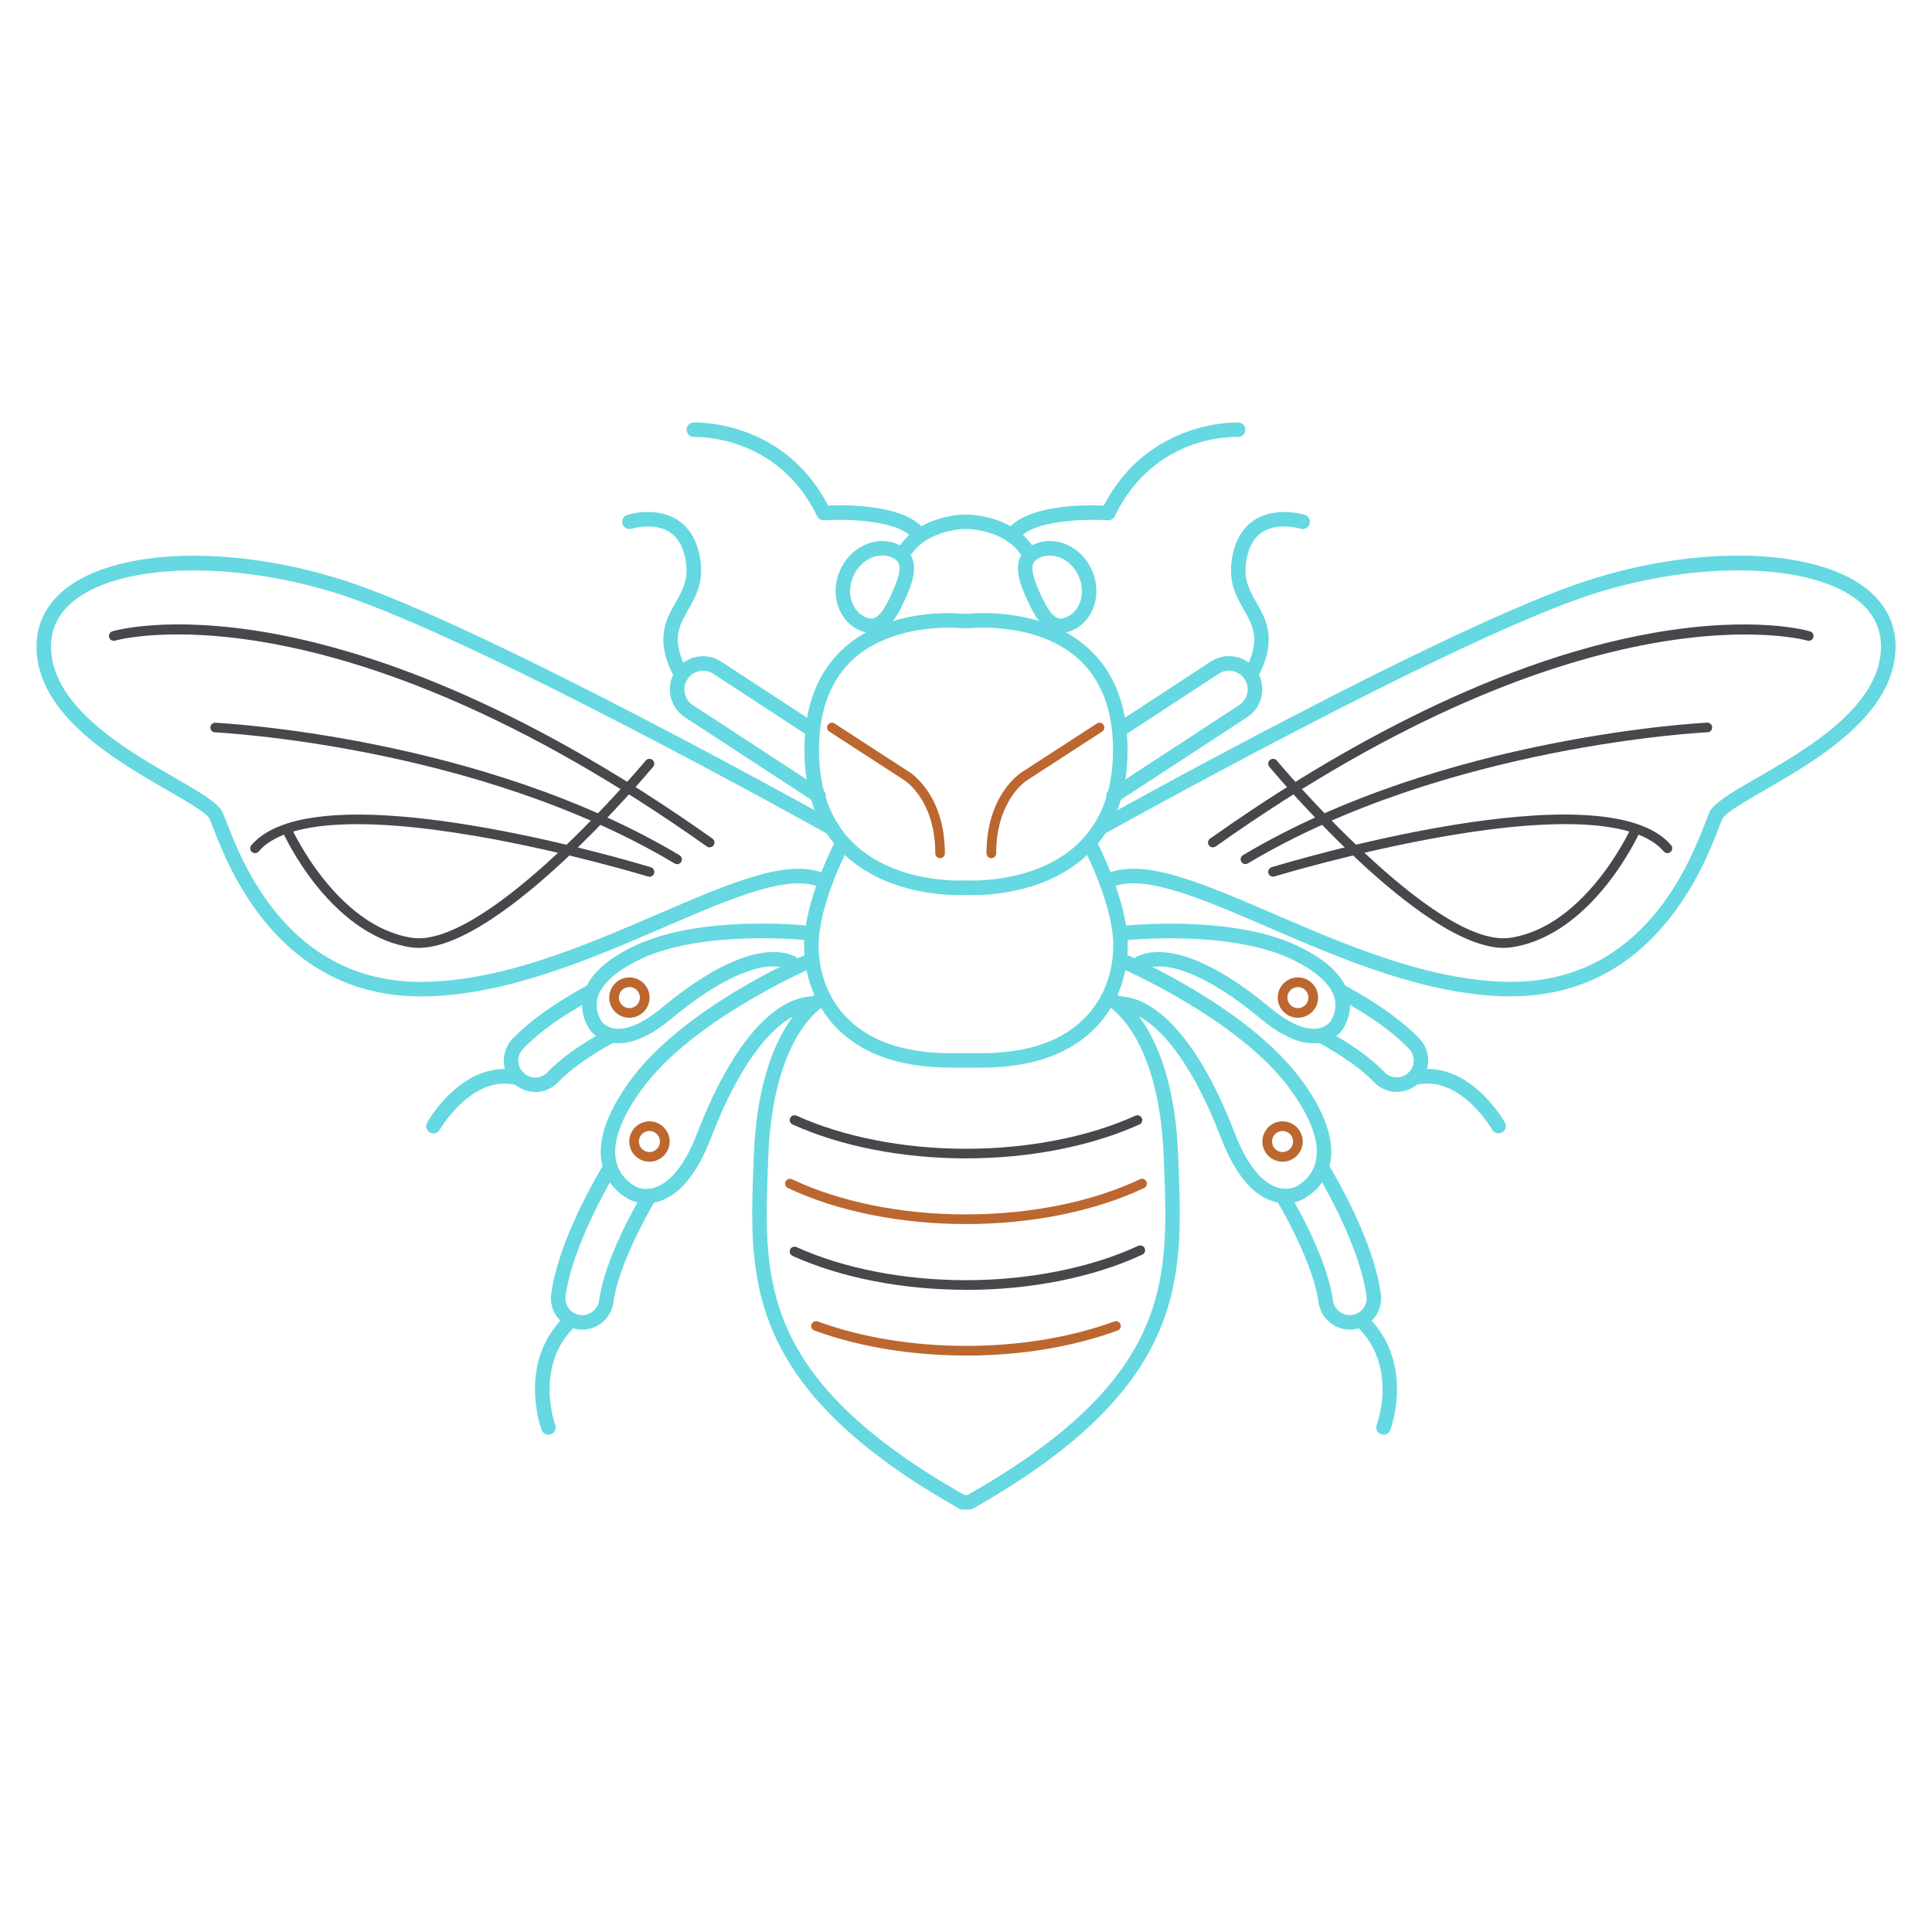 <svg viewBox="0 0 400 400" xmlns="http://www.w3.org/2000/svg" id="Capa_1">
  <defs>
    <style>
      .cls-1 {
        fill: #65d8e1;
      }

      .cls-2 {
        fill: #bc6730;
      }

      .cls-3 {
        fill: #47474c;
      }
    </style>
  </defs>
  <path d="m180.39,131.06c-.8,0-1.63-.19-2.48-.58-4.4-1.99-6.17-7.59-3.95-12.49,2.22-4.9,7.6-7.26,11.99-5.27,2.23,1.01,3.37,2.79,3.3,5.16-.06,1.97-.93,4.14-1.86,6.2-.93,2.06-1.99,4.14-3.43,5.49-1.07,1-2.28,1.5-3.57,1.5Zm2.26-16.05c-2.37,0-4.77,1.61-5.96,4.22-1.53,3.39-.43,7.21,2.45,8.52,1.14.52,1.92.41,2.77-.39,1.06-.98,1.98-2.84,2.74-4.53.76-1.69,1.55-3.61,1.59-5.05.03-1.17-.4-1.82-1.54-2.34-.66-.3-1.36-.44-2.06-.44Z" class="cls-1"></path>
  <path d="m133.8,249.13c-1.66,0-3.08-.48-4.04-1.08-2.83-1.77-4.57-4.21-5.17-7.25-.91-4.66,1.02-10.34,5.75-16.9,11.12-15.41,36.01-26.06,37.06-26.5.76-.32,1.64.04,1.97.8.32.76-.03,1.64-.8,1.97-.25.11-25.17,10.77-35.8,25.5-4.22,5.85-5.98,10.75-5.24,14.57.43,2.19,1.71,3.97,3.81,5.28.19.12,1.9,1.12,4.32.31,2.3-.77,5.69-3.36,8.74-11.32,6.68-17.43,15.24-27.71,23.49-28.21.81-.06,1.54.58,1.59,1.41.05.83-.58,1.54-1.41,1.59-6.92.42-14.72,10.24-20.87,26.29-2.79,7.27-6.35,11.68-10.59,13.09-.98.33-1.94.47-2.82.47Z" class="cls-1"></path>
  <path d="m128.04,216c-.54,0-1.06-.05-1.57-.14-2.42-.46-4.03-1.97-4.72-3.23-1.64-2.99-1.34-5.59-.79-7.26,1.2-3.66,4.78-6.9,10.66-9.65,13.72-6.4,35.12-4.13,36.02-4.03.82.09,1.42.83,1.33,1.66-.09.82-.84,1.42-1.65,1.33-.21-.02-21.47-2.27-34.43,3.77-5.03,2.34-8.17,5.06-9.08,7.86-.52,1.6-.33,3.24.57,4.88.08.14.8,1.38,2.65,1.72,1.83.35,5.06-.14,10.16-4.39,11.45-9.55,21.46-13.37,27.47-10.47.75.36,1.06,1.26.7,2-.36.75-1.26,1.06-2,.7-4.83-2.33-13.89,1.44-24.24,10.07-4.12,3.44-7.84,5.17-11.06,5.17Z" class="cls-1"></path>
  <path d="m120.56,275.29c-.3,0-.6-.02-.9-.06-3.55-.5-6.04-3.79-5.54-7.34,1.24-8.87,6.37-19.12,10.46-26.17.42-.72,1.33-.96,2.05-.54.72.42.96,1.33.54,2.05-3.23,5.58-8.84,16.25-10.08,25.08-.27,1.91,1.07,3.68,2.98,3.95,1.88.26,3.69-1.1,3.95-2.98,1.01-7.25,5.53-16.19,9.14-22.42.42-.72,1.33-.96,2.05-.55.72.42.96,1.33.55,2.05-2.85,4.91-7.77,14.21-8.77,21.33-.45,3.19-3.21,5.6-6.43,5.6Z" class="cls-1"></path>
  <path d="m110.8,226.07c-1.32,0-2.64-.4-3.77-1.21-.24-.17-.47-.37-.7-.58-1.26-1.2-1.98-2.82-2.02-4.55-.04-1.74.6-3.38,1.79-4.64,3.47-3.64,8.58-7.31,15.19-10.92.73-.4,1.64-.13,2.04.6.4.73.13,1.64-.6,2.04-6.33,3.46-11.2,6.94-14.45,10.36-.65.68-.99,1.56-.97,2.5.02.93.41,1.8,1.08,2.45.12.11.25.22.38.32,1.41,1.01,3.37.82,4.57-.43,2.71-2.84,6.8-5.78,12.17-8.74.73-.4,1.64-.14,2.04.59.4.72.14,1.64-.59,2.04-5.1,2.82-8.96,5.57-11.45,8.19-1.26,1.32-2.98,2.01-4.72,2.01Z" class="cls-1"></path>
  <path d="m113.56,297.04c-.61,0-1.18-.37-1.41-.98-.22-.58-5.2-14.36,5.15-23.91.61-.56,1.56-.52,2.12.09.56.61.52,1.56-.09,2.12-8.89,8.19-4.42,20.53-4.38,20.65.29.78-.1,1.64-.88,1.93-.17.06-.35.09-.52.09Z" class="cls-1"></path>
  <path d="m87.09,206.29c-12.5,0-23.02-4.82-31.29-14.35-6.73-7.75-10.09-16.46-11.7-20.65-.32-.84-.66-1.7-.78-1.91-.97-1.33-4.69-3.48-8.63-5.75-10.65-6.14-26.76-15.43-27.13-29.31-.14-5.07,2.07-9.45,6.37-12.69,10.86-8.16,34.33-8.79,57.08-1.53,28.81,9.19,101.23,49.63,101.96,50.04.72.4.98,1.32.58,2.04-.4.72-1.32.98-2.04.58-.73-.41-72.88-40.69-101.4-49.79-21.54-6.87-44.4-6.42-54.37,1.07-3.54,2.66-5.29,6.1-5.17,10.21.33,12.2,15.56,20.98,25.63,26.79,4.77,2.75,8.22,4.74,9.58,6.62.29.4.54,1.04,1.13,2.56,3.16,8.21,12.74,33.07,40.19,33.07.23,0,.46,0,.69,0,16.45-.25,33.5-7.6,48.55-14.09,15.49-6.68,27.72-11.96,35.27-7.92.73.39,1.01,1.3.62,2.03-.39.73-1.3,1.01-2.03.62-6.27-3.35-18.5,1.92-32.67,8.03-15.3,6.6-32.65,14.08-49.69,14.34-.25,0-.49,0-.74,0Z" class="cls-1"></path>
  <path d="m169.46,166.27c-.28,0-.57-.08-.82-.24l-26.85-17.54c-1.53-1-2.58-2.54-2.96-4.35-.38-1.8-.03-3.64.97-5.17s2.54-2.58,4.35-2.96c1.8-.38,3.64-.03,5.17.97l19.49,12.74c.69.45.89,1.38.44,2.08-.45.69-1.38.89-2.08.44l-19.49-12.74c-.86-.56-1.9-.75-2.91-.54-1.02.21-1.89.8-2.45,1.67-.56.86-.76,1.9-.54,2.91.21,1.02.8,1.89,1.67,2.45l26.85,17.54c.69.45.89,1.38.44,2.08-.29.44-.77.68-1.26.68Z" class="cls-1"></path>
  <path d="m141.05,141.28c-.53,0-1.05-.29-1.32-.79-4.28-7.96-1.93-12.08.14-15.72,1.34-2.36,2.61-4.59,2.2-7.98-.39-3.17-1.54-5.4-3.43-6.62-3.26-2.11-7.83-.71-7.87-.7-.79.25-1.63-.19-1.88-.98-.25-.79.18-1.63.97-1.88.24-.08,5.92-1.84,10.39,1.02,2.69,1.72,4.3,4.68,4.81,8.79.53,4.38-1.11,7.28-2.57,9.83-2.01,3.53-3.6,6.32-.1,12.82.39.73.12,1.64-.61,2.03-.23.12-.47.18-.71.18Z" class="cls-1"></path>
  <path d="m89.74,234.66c-.25,0-.5-.06-.74-.19-.72-.41-.98-1.32-.57-2.04.31-.56,7.81-13.58,19.29-10.68.8.2,1.29,1.02,1.09,1.82-.2.8-1.02,1.29-1.82,1.09-9.26-2.33-15.88,9.13-15.95,9.25-.28.49-.78.76-1.31.76Z" class="cls-1"></path>
  <path d="m190.46,112.41c-.48,0-.96-.23-1.25-.66-2.81-4.17-14.34-4.32-18.55-4.03-.62.05-1.19-.29-1.46-.84-8.28-17.09-25.31-16.42-25.48-16.41-.82.03-1.53-.59-1.58-1.42-.04-.83.59-1.53,1.42-1.58.19-.01,18.59-.75,27.89,17.2,3.89-.17,16.43-.26,20.24,5.4.46.69.28,1.62-.41,2.08-.26.17-.55.26-.84.26Z" class="cls-1"></path>
  <path d="m212.45,115.29c-.48,0-.95-.23-1.24-.66-3.28-4.81-10.5-5.09-10.57-5.1h-1.31s-7.26.31-10.53,5.1c-.47.68-1.4.86-2.08.39-.68-.47-.86-1.4-.39-2.08,4.13-6.06,12.6-6.39,12.96-6.4h1.4c.4.01,8.87.34,13.01,6.4.47.68.29,1.62-.39,2.08-.26.18-.55.26-.84.26Z" class="cls-1"></path>
  <path d="m219.61,131.06c-1.29,0-2.5-.5-3.57-1.5-1.44-1.34-2.5-3.43-3.43-5.49-.93-2.06-1.8-4.23-1.86-6.2-.07-2.37,1.07-4.15,3.3-5.16,2.16-.98,4.61-.95,6.9.09,2.22,1,4.03,2.85,5.09,5.19,2.22,4.9.44,10.5-3.95,12.49-.85.39-1.68.58-2.48.58Zm-2.26-16.05c-.71,0-1.41.15-2.06.44-1.14.52-1.57,1.17-1.54,2.34.04,1.44.83,3.36,1.59,5.05.76,1.69,1.69,3.54,2.74,4.53.85.79,1.63.9,2.77.39,2.89-1.31,3.99-5.13,2.46-8.52-.76-1.67-2.03-2.99-3.59-3.69-.78-.35-1.58-.53-2.37-.53Z" class="cls-1"></path>
  <path d="m198.25,185.31c-3.58,0-15.23-.64-23.44-8.39-5.48-5.18-8.26-12.46-8.26-21.63s2.77-16.29,8.25-21.18c9.37-8.37,23.24-7.18,24.6-7.04h1.2c1.36-.14,15.23-1.33,24.6,7.04,5.47,4.89,8.25,12.01,8.25,21.18s-2.78,16.45-8.26,21.63c-9.45,8.94-23.48,8.42-24.55,8.37h-1.32c-.08,0-.45.02-1.07.02Zm-1.79-55.36c-4.43,0-13.37.77-19.67,6.41-4.8,4.3-7.23,10.66-7.23,18.93s2.46,14.86,7.32,19.45c8.69,8.22,22.23,7.57,22.36,7.55h1.44s.06,0,.08,0c.13,0,13.72.64,22.38-7.57,4.85-4.59,7.3-11.13,7.3-19.43s-2.44-14.64-7.25-18.94c-8.66-7.74-22.22-6.31-22.35-6.29-.06,0-.11,0-.17,0h-1.35c-.06,0-.11,0-.17,0-.04,0-1.06-.11-2.69-.11Z" class="cls-1"></path>
  <path d="m203.19,221.04h-6.39c-10.64,0-18.74-2.94-24.07-8.72-6.56-7.13-6.39-15.89-6.18-18.4.77-9.21,6.38-19.74,6.62-20.18.39-.73,1.3-1,2.03-.61.73.39,1,1.3.61,2.03-.06.1-5.56,10.43-6.27,19.01-.18,2.21-.34,9.89,5.39,16.12,4.74,5.15,12.09,7.76,21.86,7.76h6.39c9.77,0,17.12-2.61,21.86-7.76,5.73-6.23,5.58-13.91,5.39-16.12-.71-8.58-6.22-18.91-6.27-19.01-.39-.73-.12-1.64.61-2.03.73-.39,1.64-.12,2.03.61.24.44,5.85,10.98,6.62,20.18.21,2.51.38,11.27-6.18,18.4-5.33,5.79-13.42,8.72-24.07,8.72Z" class="cls-1"></path>
  <path d="m200.68,312.54h-1.35c-.26,0-.51-.07-.74-.19-44.33-25.03-43.49-47.32-42.6-70.93l.07-1.93c1.02-28.1,13.33-34.07,13.86-34.31.75-.34,1.64-.02,1.99.74s.02,1.64-.74,1.99c-.02,0-2.79,1.37-5.65,5.89-2.67,4.23-5.97,12.14-6.46,25.8l-.07,1.94c-.89,23.59-1.66,43.96,40.73,68.01h.56c42.4-24.04,41.63-44.42,40.73-68.01l-.07-1.94c-.5-13.66-3.79-21.57-6.46-25.8-2.86-4.52-5.63-5.88-5.66-5.9-.74-.36-1.06-1.25-.71-1.99.35-.75,1.23-1.07,1.98-.73.52.24,12.83,6.21,13.85,34.31l.07,1.93c.89,23.61,1.74,45.9-42.6,70.93-.23.13-.48.19-.74.19Z" class="cls-1"></path>
  <path d="m266.2,249.13c-.89,0-1.84-.14-2.82-.47-4.24-1.42-7.8-5.82-10.59-13.09-6.15-16.05-13.95-25.87-20.87-26.29-.83-.05-1.46-.76-1.41-1.59s.77-1.46,1.59-1.41c8.24.5,16.8,10.78,23.49,28.21,3.05,7.96,6.44,10.55,8.74,11.32,2.42.81,4.13-.19,4.32-.31,2.1-1.31,3.38-3.09,3.81-5.28.75-3.81-1.01-8.71-5.24-14.57-10.62-14.73-35.54-25.39-35.79-25.5-.76-.32-1.12-1.2-.8-1.97.32-.76,1.2-1.12,1.97-.8,1.05.45,25.94,11.09,37.06,26.5,4.73,6.55,6.66,12.24,5.75,16.9-.6,3.04-2.34,5.48-5.17,7.25-.95.6-2.38,1.08-4.04,1.08Z" class="cls-1"></path>
  <path d="m271.96,216c-3.23,0-6.94-1.73-11.06-5.17-10.35-8.63-19.41-12.4-24.24-10.07-.75.36-1.64.05-2-.7-.36-.75-.05-1.64.7-2,6-2.9,16.02.92,27.47,10.47,5.09,4.25,8.33,4.73,10.16,4.39,1.84-.35,2.57-1.58,2.65-1.72.9-1.64,1.09-3.28.57-4.88-.92-2.8-4.06-5.52-9.08-7.86-12.96-6.04-34.21-3.79-34.42-3.77-.83.09-1.56-.5-1.66-1.33s.5-1.56,1.33-1.66c.9-.1,22.3-2.36,36.02,4.03,5.88,2.74,9.47,5.99,10.67,9.65.54,1.66.85,4.27-.79,7.26-.69,1.26-2.3,2.77-4.72,3.23-.51.1-1.03.14-1.57.14Z" class="cls-1"></path>
  <path d="m279.44,275.29c-3.22,0-5.98-2.41-6.43-5.6-1-7.12-5.92-16.42-8.77-21.33-.42-.72-.17-1.63.55-2.05.71-.41,1.63-.17,2.05.55,3.61,6.23,8.13,15.17,9.14,22.42.26,1.88,2.02,3.25,3.96,2.98,1.91-.27,3.24-2.04,2.98-3.95-1.24-8.83-6.85-19.5-10.08-25.08-.42-.72-.17-1.63.54-2.05.72-.41,1.63-.17,2.05.54,4.08,7.04,9.21,17.29,10.46,26.17.5,3.55-1.99,6.84-5.54,7.34-.31.04-.61.06-.91.06Z" class="cls-1"></path>
  <path d="m289.2,226.07c-1.73,0-3.45-.68-4.72-2.01-2.49-2.62-6.35-5.37-11.45-8.19-.73-.4-.99-1.31-.59-2.04.4-.73,1.31-.99,2.04-.59,5.37,2.96,9.47,5.91,12.17,8.74,1.2,1.26,3.16,1.44,4.57.43.13-.1.26-.2.39-.32.67-.64,1.06-1.51,1.08-2.44.02-.93-.32-1.82-.97-2.5-3.25-3.42-8.12-6.9-14.45-10.36-.73-.4-1-1.31-.6-2.04.4-.73,1.31-1,2.04-.6,6.61,3.61,11.72,7.28,15.19,10.92,1.2,1.26,1.83,2.9,1.79,4.64-.04,1.74-.75,3.35-2.01,4.55-.23.21-.46.41-.7.58-1.13.81-2.46,1.21-3.77,1.21Z" class="cls-1"></path>
  <path d="m286.44,297.04c-.17,0-.35-.03-.52-.09-.78-.29-1.17-1.15-.88-1.93.19-.51,4.48-12.5-4.38-20.65-.61-.56-.65-1.51-.09-2.12.56-.61,1.51-.65,2.12-.09,10.36,9.54,5.37,23.33,5.15,23.91-.23.6-.8.98-1.41.98Z" class="cls-1"></path>
  <path d="m312.91,206.29c-.25,0-.49,0-.74,0-17.04-.26-34.39-7.74-49.69-14.34-14.16-6.11-26.39-11.39-32.67-8.03-.73.39-1.64.12-2.03-.62-.39-.73-.12-1.64.62-2.03,7.54-4.04,19.78,1.24,35.27,7.92,15.05,6.49,32.1,13.84,48.55,14.09.23,0,.46,0,.69,0,27.46,0,37.03-24.86,40.19-33.08.59-1.52.84-2.16,1.13-2.56,1.37-1.88,4.81-3.87,9.58-6.62,10.08-5.81,25.3-14.59,25.63-26.79.11-4.11-1.63-7.55-5.17-10.21-9.97-7.49-32.83-7.94-54.37-1.07-28.52,9.1-100.68,49.39-101.4,49.79-.72.41-1.64.15-2.04-.58-.41-.72-.15-1.64.58-2.04.73-.41,73.14-40.84,101.96-50.04,22.75-7.26,46.23-6.63,57.08,1.53,4.3,3.24,6.51,7.62,6.37,12.69-.38,13.88-16.48,23.16-27.13,29.31-3.94,2.27-7.66,4.42-8.66,5.78-.1.17-.43,1.04-.76,1.88-1.61,4.19-4.97,12.9-11.7,20.65-8.27,9.52-18.79,14.35-31.29,14.35Z" class="cls-1"></path>
  <path d="m230.54,166.27c-.49,0-.97-.24-1.26-.68-.45-.69-.26-1.62.44-2.08l26.85-17.54c.86-.56,1.45-1.43,1.67-2.45.21-1.02.02-2.05-.54-2.91-.56-.86-1.43-1.45-2.45-1.67-1.02-.21-2.05-.02-2.91.54l-19.49,12.74c-.69.45-1.62.26-2.08-.44-.45-.69-.26-1.62.44-2.08l19.49-12.74c3.17-2.07,7.44-1.18,9.52,2,1,1.53,1.34,3.37.97,5.17s-1.43,3.34-2.96,4.35l-26.85,17.54c-.25.17-.54.24-.82.24Z" class="cls-1"></path>
  <path d="m258.95,141.28c-.24,0-.48-.06-.71-.18-.73-.39-1-1.3-.61-2.03,3.49-6.49,1.91-9.28-.1-12.82-1.46-2.56-3.1-5.45-2.57-9.83.5-4.11,2.12-7.07,4.81-8.79,4.46-2.86,10.15-1.1,10.39-1.02.79.25,1.22,1.1.97,1.88-.25.79-1.09,1.22-1.88.97h0s-4.61-1.41-7.88.7c-1.89,1.22-3.05,3.45-3.43,6.62-.41,3.39.86,5.62,2.2,7.98,2.07,3.64,4.42,7.76.14,15.72-.27.5-.79.79-1.32.79Z" class="cls-1"></path>
  <path d="m310.26,234.66c-.52,0-1.03-.27-1.31-.76-.07-.12-6.68-11.58-15.94-9.25-.81.21-1.62-.28-1.82-1.09-.2-.8.28-1.62,1.09-1.82,11.49-2.9,18.98,10.12,19.29,10.68.41.72.15,1.63-.57,2.04-.23.13-.49.19-.74.19Z" class="cls-1"></path>
  <path d="m209.54,112.41c-.29,0-.58-.08-.84-.26-.69-.46-.87-1.39-.41-2.08,3.81-5.66,16.35-5.57,20.24-5.4,9.3-17.94,27.71-17.2,27.89-17.2.83.04,1.46.75,1.42,1.58s-.76,1.44-1.57,1.42c-.71-.04-17.23-.62-25.48,16.41-.27.55-.84.88-1.45.84-4.21-.29-15.74-.14-18.55,4.03-.29.43-.76.66-1.25.66Z" class="cls-1"></path>
  <path d="m200,239.83c-13.13,0-25.89-2.49-35.91-7.02-.5-.23-.73-.82-.5-1.32.23-.5.82-.73,1.32-.5,9.77,4.41,22.23,6.85,35.09,6.85s25.32-2.43,35.08-6.85c.5-.23,1.1,0,1.32.5.23.5,0,1.1-.5,1.32-10.02,4.53-22.78,7.02-35.91,7.02Z" class="cls-3"></path>
  <path d="m200,253.43c-13.6,0-26.7-2.65-36.88-7.47-.5-.24-.71-.83-.48-1.33.24-.5.83-.71,1.33-.48,9.92,4.7,22.72,7.28,36.03,7.28s26.11-2.59,36.03-7.28c.5-.24,1.1-.02,1.33.48s.02,1.1-.48,1.33c-10.18,4.82-23.28,7.47-36.88,7.47Z" class="cls-2"></path>
  <path d="m200,267.04c-13.13,0-25.89-2.49-35.91-7.02-.5-.23-.73-.82-.5-1.32.23-.5.82-.73,1.32-.5,9.77,4.42,22.23,6.85,35.09,6.85s25.8-2.53,35.66-7.11c.5-.23,1.1-.01,1.33.49.23.5.01,1.1-.49,1.33-10.13,4.71-23.09,7.3-36.51,7.3Z" class="cls-3"></path>
  <path d="m200,280.65c-11.27,0-22.12-1.79-31.39-5.18-.52-.19-.79-.76-.6-1.28.19-.52.76-.78,1.28-.6,9.05,3.31,19.67,5.06,30.71,5.06s21.66-1.75,30.71-5.06c.52-.19,1.09.08,1.28.6.19.52-.08,1.09-.6,1.28-9.27,3.39-20.13,5.19-31.4,5.19Z" class="cls-2"></path>
  <path d="m146.93,175.44c-.2,0-.4-.06-.58-.18-77.83-55.17-122.07-42.76-122.5-42.63-.53.16-1.09-.14-1.25-.67-.16-.53.14-1.09.67-1.25.46-.14,11.53-3.36,32.47.32,19.22,3.38,50.74,13.5,91.76,42.59.45.32.56.94.24,1.39-.19.28-.5.42-.82.42Z" class="cls-3"></path>
  <path d="m86.69,196.25c-.54,0-1.07-.04-1.59-.11-6.93-1.01-13.7-5.44-19.6-12.8-4.41-5.51-6.76-10.65-6.86-10.86-.23-.5,0-1.09.5-1.32.5-.23,1.1,0,1.32.5.09.2,9.34,20.23,24.92,22.51,6.35.92,16.69-5.07,29.89-17.36,10.1-9.41,18.34-19.24,18.42-19.34.35-.42.98-.48,1.41-.13.42.35.48.98.13,1.41-1.32,1.58-31.5,37.5-48.55,37.5Z" class="cls-3"></path>
  <path d="m134.46,181.51c-.1,0-.19-.01-.29-.04-.17-.05-17.21-5.22-35.66-8.38-24.12-4.13-39.66-3.03-44.94,3.19-.36.42-.99.47-1.41.12-.42-.36-.47-.99-.12-1.41,13.77-16.22,79.9,3.71,82.71,4.57.53.16.83.72.67,1.25-.13.43-.53.71-.96.71Z" class="cls-3"></path>
  <path d="m140.18,178.91c-.17,0-.35-.05-.51-.14-40.93-24.46-94.62-27.12-95.16-27.14-.55-.02-.98-.49-.95-1.04.02-.55.5-.99,1.04-.95.54.02,54.73,2.71,96.09,27.43.47.28.63.9.35,1.37-.19.31-.52.49-.86.49Z" class="cls-3"></path>
  <path d="m251.11,175.44c-.31,0-.62-.15-.82-.42-.32-.45-.21-1.07.24-1.39,22.64-16.05,56.95-36.47,91.76-42.59,20.95-3.68,32.01-.46,32.47-.32.53.16.83.72.67,1.24-.16.53-.71.83-1.24.67-.44-.13-44.8-12.46-122.51,42.63-.18.12-.38.18-.58.18Z" class="cls-3"></path>
  <path d="m311.35,196.25c-17.04,0-47.23-35.92-48.55-37.5-.35-.42-.3-1.05.13-1.41.42-.36,1.06-.3,1.41.13.33.39,32.74,38.99,48.31,36.69,15.57-2.28,24.83-22.31,24.92-22.51.23-.5.82-.73,1.32-.5.5.23.73.82.5,1.32-.1.22-2.45,5.35-6.86,10.86-5.9,7.36-12.67,11.79-19.6,12.8-.51.08-1.04.11-1.59.11Z" class="cls-3"></path>
  <path d="m263.57,181.51c-.43,0-.83-.28-.96-.71-.16-.53.14-1.09.66-1.25,2.81-.86,68.94-20.79,82.71-4.57.36.42.31,1.05-.12,1.41-.42.36-1.05.31-1.41-.12-5.28-6.22-20.82-7.32-44.94-3.19-18.45,3.16-35.49,8.33-35.66,8.38-.1.03-.2.04-.29.04Z" class="cls-3"></path>
  <path d="m257.86,178.91c-.34,0-.67-.17-.86-.49-.28-.47-.13-1.09.35-1.37,41.36-24.72,95.55-27.4,96.09-27.43.55-.03,1.02.4,1.04.95.02.55-.4,1.02-.95,1.04-.54.02-54.24,2.69-95.16,27.14-.16.1-.34.14-.51.14Z" class="cls-3"></path>
  <path d="m130.31,210.72c-2.31,0-4.18-1.88-4.18-4.18s1.88-4.18,4.18-4.18,4.18,1.88,4.18,4.18-1.88,4.18-4.18,4.18Zm0-6.36c-1.2,0-2.18.98-2.18,2.18s.98,2.18,2.18,2.18,2.18-.98,2.18-2.18-.98-2.18-2.18-2.18Z" class="cls-2"></path>
  <path d="m268.72,210.72c-2.31,0-4.18-1.88-4.18-4.18s1.88-4.18,4.18-4.18,4.18,1.88,4.18,4.18-1.88,4.18-4.18,4.18Zm0-6.36c-1.2,0-2.18.98-2.18,2.18s.98,2.18,2.18,2.18,2.18-.98,2.18-2.18-.98-2.18-2.18-2.18Z" class="cls-2"></path>
  <path d="m134.46,240.52c-2.31,0-4.18-1.88-4.18-4.18s1.88-4.18,4.18-4.18,4.18,1.88,4.18,4.18-1.88,4.18-4.18,4.18Zm0-6.36c-1.2,0-2.18.98-2.18,2.18s.98,2.18,2.18,2.18,2.18-.98,2.18-2.18-.98-2.18-2.18-2.18Z" class="cls-2"></path>
  <path d="m265.54,240.52c-2.31,0-4.18-1.88-4.18-4.18s1.88-4.18,4.18-4.18,4.18,1.88,4.18,4.18-1.88,4.18-4.18,4.18Zm0-6.36c-1.2,0-2.18.98-2.18,2.18s.98,2.18,2.18,2.18,2.18-.98,2.18-2.18-.98-2.18-2.18-2.18Z" class="cls-2"></path>
  <path d="m194.64,177.68c-.55,0-1-.45-1-1,0-10.96-6.15-14.97-6.41-15.14l-15.54-10.08c-.46-.3-.6-.92-.29-1.38.3-.46.92-.6,1.38-.29l15.52,10.07c.28.18,7.33,4.69,7.33,16.82,0,.55-.45,1-1,1Z" class="cls-2"></path>
  <path d="m205.24,177.68c-.55,0-1-.45-1-1,0-12.13,7.05-16.65,7.35-16.83l15.51-10.06c.46-.3,1.08-.17,1.38.29.3.46.17,1.08-.29,1.38l-15.52,10.07c-.28.17-6.42,4.18-6.42,15.15,0,.55-.45,1-1,1Z" class="cls-2"></path>
</svg>